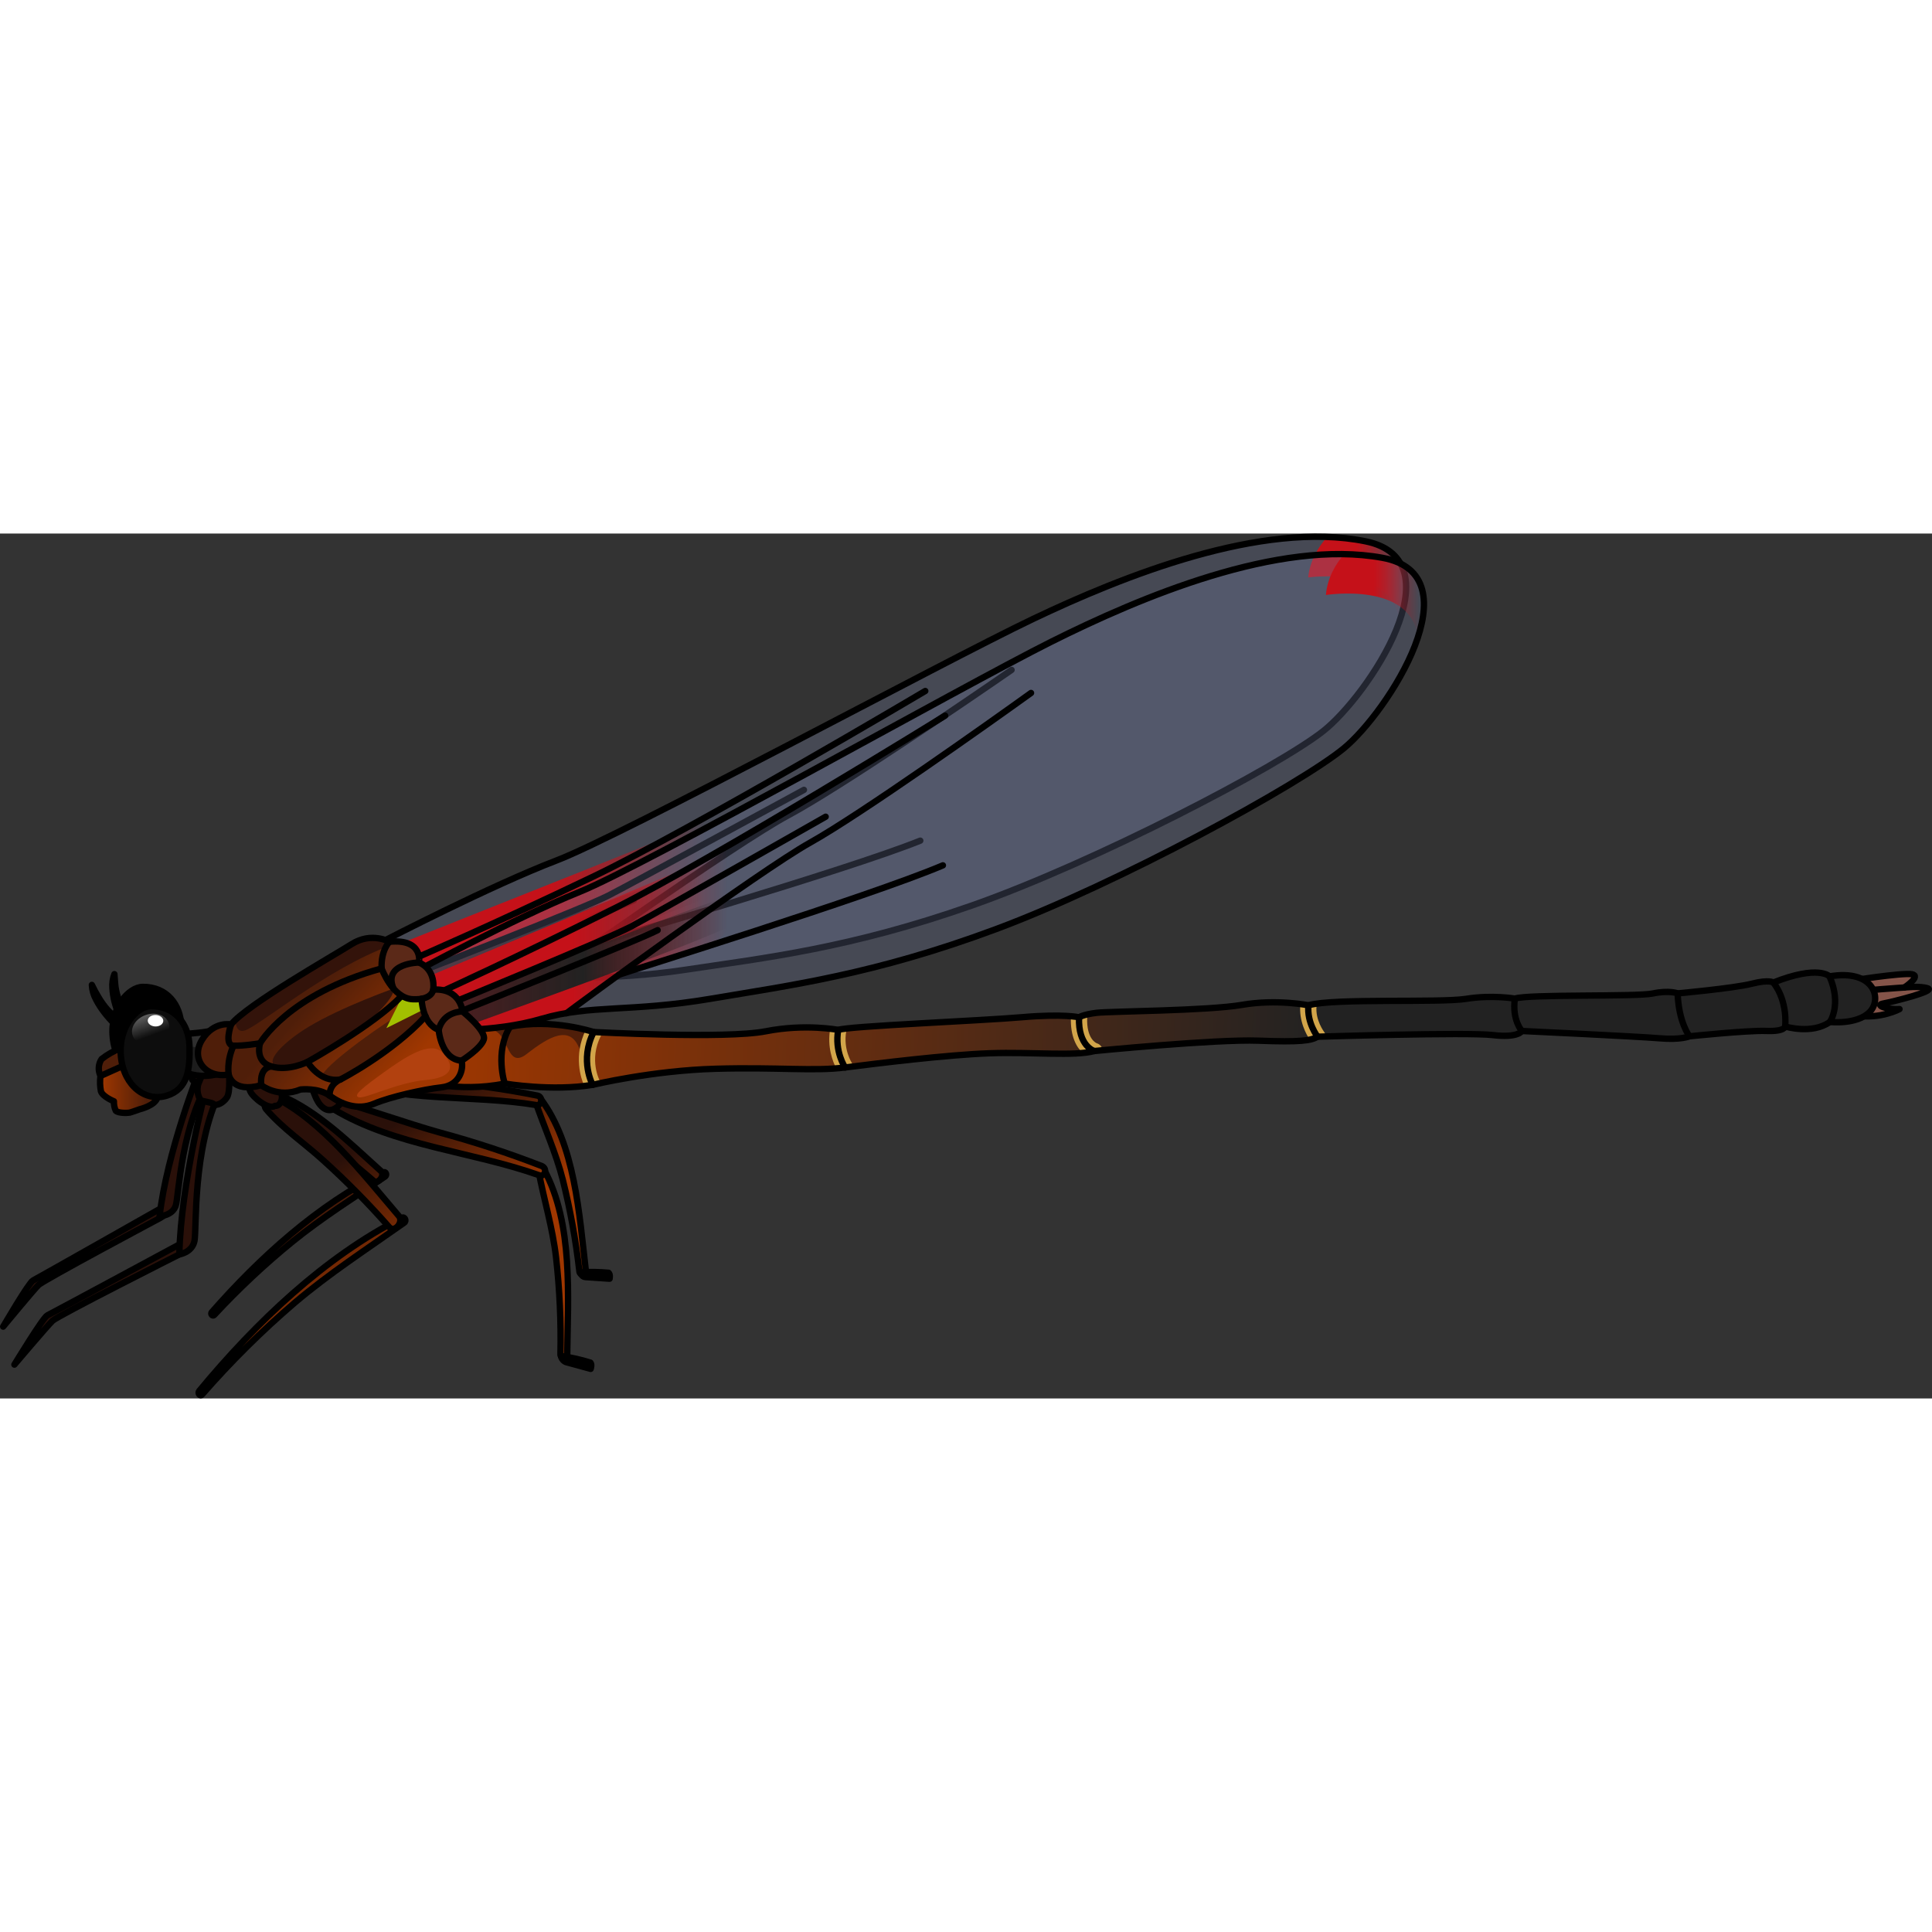 <?xml version="1.0" encoding="utf-8"?>
<!-- Created by: Science Figures, www.sciencefigures.org, Generator: Science Figures Editor -->
<!DOCTYPE svg PUBLIC "-//W3C//DTD SVG 1.1//EN" "http://www.w3.org/Graphics/SVG/1.1/DTD/svg11.dtd">
<svg version="1.1" id="Layer_1" xmlns="http://www.w3.org/2000/svg" xmlns:xlink="http://www.w3.org/1999/xlink" 
	 width="800px" height="800px" viewBox="0 0 303.935 136.065" enable-background="new 0 0 303.935 136.065"
	 xml:space="preserve">
<rect x="0" y="0" width="303.935" height="136.065" fill="#333333" stroke="none"/>
<g>
	<g>
		<g>
			<path opacity="0.3" fill="#717EA0" enable-background="new    " d="M60.618,63.971c0,0,16.699-8.635,26.951-12.549
				c10.253-3.914,60.686-31.181,74.863-37.947c14.178-6.767,36.083-15.56,52.369-12.257c14.69,2.962,0.444,24.248-6.623,29.848
				c-7.065,5.596-35.963,20.665-55.292,27.451c-19.33,6.779-32.4,8.2-45.034,10.104c-12.632,1.903-18.951,0.547-26.626,2.655
				c-7.675,2.112-16.52,1.47-17.625,1.393C61.619,70.746,60.618,63.971,60.618,63.971z"/>
			
				<linearGradient id="SVGID_1_" gradientUnits="userSpaceOnUse" x1="-4.261" y1="25.379" x2="47.888" y2="25.379" gradientTransform="matrix(1 0.018 -0.018 1 65.91 33.117)">
				<stop  offset="0" style="stop-color:#C51119"/>
				<stop  offset="0.484" style="stop-color:#C51119"/>
				<stop  offset="0.95" style="stop-color:#C51119;stop-opacity:0"/>
			</linearGradient>
			<path fill="url(#SVGID_1_)" d="M111.152,45.209c-3.096,1.36-34.63,13.912-50.099,20.062c0.341,2.133,1.134,6.028,2.545,7.398
				c0.56,0.039,3.103,0.222,6.47,0.12c17.071-1.836,15.696-2.919,21.539-6.757c2.995-1.967,8.54-3.431,15.491-5.501
				C114.05,58.459,115.271,43.399,111.152,45.209z"/>
			
				<linearGradient id="SVGID_2_" gradientUnits="userSpaceOnUse" x1="-1.07" y1="28.652" x2="47.63" y2="28.652" gradientTransform="matrix(1 0.018 -0.018 1 65.91 33.117)">
				<stop  offset="0" style="stop-color:#222222;stop-opacity:0.7"/>
				<stop  offset="0.484" style="stop-color:#222222"/>
				<stop  offset="0.95" style="stop-color:#222222;stop-opacity:0"/>
			</linearGradient>
			<path fill="url(#SVGID_2_)" d="M67.994,72.669c0,0,29.986-10.135,38.579-13.538c1.452-0.576,2.944-1.155,4.417-1.737
				c1.097-1.639,1.833-3.665,2.213-5.602c-17.305,5.515-49.04,17.892-49.04,17.892L67.994,72.669z"/>
			
				<linearGradient id="SVGID_3_" gradientUnits="userSpaceOnUse" x1="139.379" y1="-28.673" x2="154.803" y2="-28.673" gradientTransform="matrix(1 0.018 -0.018 1 65.91 33.117)">
				<stop  offset="0" style="stop-color:#C51119"/>
				<stop  offset="0.488" style="stop-color:#C51119"/>
				<stop  offset="0.95" style="stop-color:#C51119;stop-opacity:0"/>
			</linearGradient>
			<path fill="url(#SVGID_3_)" d="M214.8,1.218c-1.93-0.392-3.939-0.606-6.006-0.682c-1.346,1.499-2.707,3.637-2.996,6.371
				c0,0,13.477-1.915,14.345,6.933C222.203,7.949,221.639,2.598,214.8,1.218z"/>
			<path fill="none" stroke="#000000" stroke-linecap="round" stroke-linejoin="round" d="M65.713,66.642
				c0,0,11.686-5.048,27.415-12.583c15.732-7.533,52.431-29.287,52.431-29.287"/>
			<path fill="none" stroke="#000000" stroke-linecap="round" stroke-linejoin="round" d="M67.3,68.464
				c0,0,24.423-9.466,28.419-11.517c3.998-2.054,30.753-16.623,30.753-16.623"/>
			<path fill="none" stroke="#000000" stroke-linecap="round" stroke-linejoin="round" d="M69.267,69.583
				c0,0,26.545-10.03,30.451-11.903"/>
			<path fill="none" stroke="#000000" stroke-linecap="round" stroke-linejoin="round" d="M60.618,63.971
				c0,0,16.699-8.635,26.951-12.549c10.253-3.914,60.686-31.181,74.863-37.947c14.178-6.767,36.083-15.56,52.369-12.257
				c14.69,2.962,0.444,24.248-6.623,29.848c-7.065,5.596-35.963,20.665-55.292,27.451c-19.33,6.779-32.4,8.2-45.034,10.104
				c-12.632,1.903-18.951,0.547-26.626,2.655c-7.675,2.112-16.52,1.47-17.625,1.393C61.619,70.746,60.618,63.971,60.618,63.971z"/>
			<path fill="none" stroke="#000000" stroke-linecap="round" stroke-linejoin="round" d="M85.127,70.482
				c1-0.771,30.797-21.84,38.825-26.128c8.028-4.296,28.479-18.264,35.184-22.898"/>
			<path fill="none" stroke="#000000" stroke-linecap="round" stroke-linejoin="round" d="M93.471,64.587
				c1.095-0.423,39.546-11.54,51.301-16.273"/>
		</g>
	</g>
	<g>
		<g>
			<linearGradient id="SVGID_4_" gradientUnits="userSpaceOnUse" x1="54.79" y1="123.645" x2="40.05" y2="101.148">
				<stop  offset="0.004" style="stop-color:#A03700"/>
				<stop  offset="0.806" style="stop-color:#2A1009"/>
			</linearGradient>
			<path fill="url(#SVGID_4_)" stroke="#000000" stroke-linecap="round" stroke-linejoin="round" stroke-miterlimit="10" d="
				M60.266,100.524c-10.305,5.101-19.431,13.41-26.953,21.975c-0.238,0.273,0.133,0.708,0.391,0.43
				c3.839-4.139,7.966-8.003,12.346-11.565c4.636-3.759,9.645-6.889,14.563-10.237C60.923,100.866,60.666,100.27,60.266,100.524z"/>
			<linearGradient id="SVGID_5_" gradientUnits="userSpaceOnUse" x1="65.193" y1="116.832" x2="50.452" y2="94.334">
				<stop  offset="0.004" style="stop-color:#A03700"/>
				<stop  offset="0.806" style="stop-color:#2A1009"/>
			</linearGradient>
			<path fill="url(#SVGID_5_)" stroke="#000000" stroke-linecap="round" stroke-linejoin="round" stroke-miterlimit="10" d="
				M59.91,100.273c0.746,0.672-0.445,2.188-1.164,1.544c-2.926-2.557-6.008-4.93-9.229-7.1c-2.556-1.73-5.462-3.146-7.811-5.241
				c-0.659-0.576,0.246-1.843,0.969-1.611C49.172,89.979,54.806,95.694,59.91,100.273z"/>
			<linearGradient id="SVGID_6_" gradientUnits="userSpaceOnUse" x1="63.181" y1="118.154" x2="48.439" y2="95.653">
				<stop  offset="0.004" style="stop-color:#A03700"/>
				<stop  offset="0.806" style="stop-color:#2A1009"/>
			</linearGradient>
			<path fill="url(#SVGID_6_)" stroke="#000000" stroke-linecap="round" stroke-linejoin="round" stroke-miterlimit="10" d="
				M41.253,83.012c-1.247,0.74-2.306,2.594-1.529,3.969c0.411,0.706,2.571,2.029,3.361,1.367c0.228-0.006,0.44-0.119,0.572-0.307
				c0.273-0.338,0.367-0.786,0.256-1.205c0.178-0.438,0.258-0.911,0.23-1.383C44.166,83.988,42.945,82.005,41.253,83.012z"/>
		</g>
		<g>
			<linearGradient id="SVGID_7_" gradientUnits="userSpaceOnUse" x1="50.637" y1="126.366" x2="35.9" y2="103.873">
				<stop  offset="0.004" style="stop-color:#A03700"/>
				<stop  offset="0.806" style="stop-color:#2A1009"/>
			</linearGradient>
			<path fill="url(#SVGID_7_)" stroke="#000000" stroke-linecap="round" stroke-linejoin="round" stroke-miterlimit="10" d="
				M63.206,107.646c-12.125,6.133-22.964,16.484-31.868,27.238c-0.29,0.35,0.145,0.922,0.446,0.573
				c4.535-5.194,9.403-10.021,14.573-14.447c5.477-4.646,11.397-8.472,17.212-12.582C64.003,108.175,63.702,107.396,63.206,107.646z
				"/>
			<linearGradient id="SVGID_8_" gradientUnits="userSpaceOnUse" x1="64.368" y1="117.37" x2="49.628" y2="94.874">
				<stop  offset="0.004" style="stop-color:#A03700"/>
				<stop  offset="0.806" style="stop-color:#2A1009"/>
			</linearGradient>
			<path fill="url(#SVGID_8_)" stroke="#000000" stroke-linecap="round" stroke-linejoin="round" stroke-miterlimit="10" d="
				M62.747,107.363c0.809,0.941-0.693,2.697-1.513,1.759c-3.288-3.739-6.778-7.272-10.445-10.576
				c-2.948-2.672-6.255-4.895-8.909-7.964c-0.737-0.86,0.434-2.31,1.266-1.925C50.756,92.487,56.995,100.636,62.747,107.363z"/>
			<linearGradient id="SVGID_9_" gradientUnits="userSpaceOnUse" x1="62.976" y1="118.284" x2="48.236" y2="95.787">
				<stop  offset="0.004" style="stop-color:#A03700"/>
				<stop  offset="0.806" style="stop-color:#2A1009"/>
			</linearGradient>
			<path fill="url(#SVGID_9_)" stroke="#000000" stroke-linecap="round" stroke-linejoin="round" stroke-miterlimit="10" d="
				M41.474,82.956c-1.53,0.729-2.944,2.884-2.115,4.77c0.401,0.971,2.908,3.007,3.892,2.308c0.277,0.027,0.541-0.082,0.717-0.295
				c0.319-0.39,0.45-0.921,0.356-1.451c0.252-0.527,0.397-1.112,0.422-1.719C44.865,84.698,43.549,81.973,41.474,82.956z"/>
		</g>
		<g>
			<linearGradient id="SVGID_10_" gradientUnits="userSpaceOnUse" x1="87.781" y1="102.028" x2="73.04" y2="79.53">
				<stop  offset="0.004" style="stop-color:#A03700"/>
				<stop  offset="0.806" style="stop-color:#2A1009"/>
			</linearGradient>
			<path fill="url(#SVGID_10_)" stroke="#000000" stroke-linecap="round" stroke-linejoin="round" stroke-miterlimit="10" d="
				M92.168,116.008c0.085,0.699-0.976,0.765-1.026,0.02c-0.557-4.842-1.427-9.643-2.607-14.37
				c-1.103-4.329-2.941-8.284-4.368-12.481c-0.072-0.234,0.056-0.485,0.29-0.557c0.191-0.061,0.402,0.014,0.508,0.183
				C90.489,96.056,91.123,107.138,92.168,116.008z"/>
			<linearGradient id="SVGID_11_" gradientUnits="userSpaceOnUse" x1="85.253" y1="103.691" x2="70.518" y2="81.201">
				<stop  offset="0.004" style="stop-color:#A03700"/>
				<stop  offset="0.806" style="stop-color:#2A1009"/>
			</linearGradient>
			<path fill="url(#SVGID_11_)" stroke="#000000" stroke-linecap="round" stroke-linejoin="round" stroke-miterlimit="10" d="
				M91.254,116.232c0,0,0.267,0.701,0.811,0.74l3.835,0.255c0,0,0.14-0.677-0.16-0.937C94.249,116.153,92.75,116.131,91.254,116.232
				z"/>
			<linearGradient id="SVGID_12_" gradientUnits="userSpaceOnUse" x1="81.403" y1="106.212" x2="66.662" y2="83.714">
				<stop  offset="0.004" style="stop-color:#A03700"/>
				<stop  offset="0.806" style="stop-color:#2A1009"/>
			</linearGradient>
			<path fill="url(#SVGID_12_)" stroke="#000000" stroke-linecap="round" stroke-linejoin="round" stroke-miterlimit="10" d="
				M53.016,85.676c9.745,3.932,21.156,2.521,31.358,4.236c0.915,0.124,1.037-1.311,0.2-1.484
				c-5.155-1.035-10.364-1.775-15.604-2.218c-5.221-0.513-10.389-1.404-15.596-1.925c-0.404-0.025-0.751,0.28-0.776,0.683
				C52.579,85.269,52.744,85.55,53.016,85.676z"/>
			<linearGradient id="SVGID_13_" gradientUnits="userSpaceOnUse" x1="74.248" y1="110.891" x2="59.511" y2="88.397">
				<stop  offset="0.004" style="stop-color:#A03700"/>
				<stop  offset="0.806" style="stop-color:#2A1009"/>
			</linearGradient>
			<path fill="url(#SVGID_13_)" stroke="#000000" stroke-linecap="round" stroke-linejoin="round" stroke-miterlimit="10" d="
				M51.482,78.721c-0.477-0.122-0.934,3.639-0.422,5.12c0.511,1.48,1.526,1.631,2.794,0.89c1.267-0.741,5.2-5.552,5.2-5.552
				L51.482,78.721z"/>
		</g>
		<g>
			<linearGradient id="SVGID_14_" gradientUnits="userSpaceOnUse" x1="29.83" y1="139.989" x2="15.094" y2="117.499">
				<stop  offset="0.004" style="stop-color:#A03700"/>
				<stop  offset="0.806" style="stop-color:#2A1009"/>
			</linearGradient>
			<path fill="url(#SVGID_14_)" stroke="#000000" stroke-linecap="round" stroke-linejoin="round" stroke-miterlimit="10" d="
				M26.554,105.453c0,0-20.712,11.727-21.366,12.057c-0.655,0.329-4.688,7.251-4.688,7.251s4.756-5.758,5.556-6.541
				c0.801-0.787,19.258-10.612,19.258-10.612S26.783,106.791,26.554,105.453z"/>
			<linearGradient id="SVGID_15_" gradientUnits="userSpaceOnUse" x1="49.497" y1="127.116" x2="34.756" y2="104.618">
				<stop  offset="0.004" style="stop-color:#A03700"/>
				<stop  offset="0.806" style="stop-color:#2A1009"/>
			</linearGradient>
			<path fill="url(#SVGID_15_)" stroke="#000000" stroke-linecap="round" stroke-linejoin="round" stroke-miterlimit="10" d="
				M31.363,84.463c0,0-5.146,12.976-6.256,22.938c0,0,2.026-0.075,2.541-1.676c0.514-1.597,0.761-12.859,5.824-20.576L31.363,84.463
				z"/>
			<g>
				<linearGradient id="SVGID_16_" gradientUnits="userSpaceOnUse" x1="57.454" y1="121.891" x2="42.716" y2="99.397">
					<stop  offset="0.004" style="stop-color:#A03700"/>
					<stop  offset="0.806" style="stop-color:#2A1009"/>
				</linearGradient>
				<path fill="url(#SVGID_16_)" stroke="#000000" stroke-linecap="round" stroke-linejoin="round" stroke-miterlimit="10" d="
					M31.863,81.134c-0.639,0.85-1.208,1.74-1.706,2.665c-0.283,0.709-0.237,1.495,0.128,2.186c0.256,0.325,1.718,0.479,2.052,0.822
					c0.334,0.344,1.529,0,2.179-0.773c0.65-0.775,0.604-3.79,0.604-3.79L31.863,81.134z"/>
			</g>
		</g>
		<g>
			<linearGradient id="SVGID_17_" gradientUnits="userSpaceOnUse" x1="28.853" y1="140.639" x2="14.113" y2="118.142">
				<stop  offset="0.004" style="stop-color:#A03700"/>
				<stop  offset="0.806" style="stop-color:#2A1009"/>
			</linearGradient>
			<path fill="url(#SVGID_17_)" stroke="#000000" stroke-linecap="round" stroke-linejoin="round" stroke-miterlimit="10" d="
				M29.596,111.096c0,0-21.475,11.58-22.15,11.899c-0.675,0.32-5.179,7.745-5.179,7.745s5.143-6.075,5.996-6.893
				s19.946-10.441,19.946-10.441S29.73,112.603,29.596,111.096z"/>
			<linearGradient id="SVGID_18_" gradientUnits="userSpaceOnUse" x1="48.992" y1="127.443" x2="34.253" y2="104.947">
				<stop  offset="0.004" style="stop-color:#A03700"/>
				<stop  offset="0.806" style="stop-color:#2A1009"/>
			</linearGradient>
			<path fill="url(#SVGID_18_)" stroke="#000000" stroke-linecap="round" stroke-linejoin="round" stroke-miterlimit="10" d="
				M32.442,87.253c0,0-3.995,14.96-4.232,26.153c0,0,2.012-0.293,2.385-2.122c0.373-1.831-0.363-14.383,4.009-23.483L32.442,87.253z
				"/>
			<g>
				<linearGradient id="SVGID_19_" gradientUnits="userSpaceOnUse" x1="56.987" y1="122.198" x2="42.249" y2="99.705">
					<stop  offset="0.004" style="stop-color:#A03700"/>
					<stop  offset="0.806" style="stop-color:#2A1009"/>
				</linearGradient>
				<path fill="url(#SVGID_19_)" stroke="#000000" stroke-linecap="round" stroke-linejoin="round" stroke-miterlimit="10" d="
					M32.65,83.499c-0.562,1.012-1.052,2.061-1.467,3.139c-0.22,0.817-0.106,1.688,0.319,2.418c0.283,0.337,1.752,0.357,2.115,0.705
					c0.363,0.349,1.524-0.156,2.104-1.085c0.58-0.929,0.271-4.275,0.271-4.275L32.65,83.499z"/>
			</g>
		</g>
		<g>
			<linearGradient id="SVGID_20_" gradientUnits="userSpaceOnUse" x1="81.358" y1="106.239" x2="66.618" y2="83.742">
				<stop  offset="0.004" style="stop-color:#A03700"/>
				<stop  offset="0.806" style="stop-color:#2A1009"/>
			</linearGradient>
			<path fill="url(#SVGID_20_)" stroke="#000000" stroke-linecap="round" stroke-linejoin="round" stroke-miterlimit="10" d="
				M89.234,129.276c-0.01,0.738-1.071,0.534-1.066-0.195c0.106-5.071-0.125-10.145-0.689-15.186
				c-0.539-4.655-1.896-9.065-2.768-13.651c-0.104-0.586,0.619-0.678,0.869-0.208C90.233,108.648,89.331,120.12,89.234,129.276z"/>
			<linearGradient id="SVGID_21_" gradientUnits="userSpaceOnUse" x1="76.912" y1="109.151" x2="62.172" y2="86.654">
				<stop  offset="0.004" style="stop-color:#A03700"/>
				<stop  offset="0.806" style="stop-color:#2A1009"/>
			</linearGradient>
			<path fill="url(#SVGID_21_)" stroke="#000000" stroke-linecap="round" stroke-linejoin="round" stroke-miterlimit="10" d="
				M88.247,129.379c0.081,0.432,0.372,0.794,0.778,0.964l3.897,1.068c0,0,0.235-0.66-0.034-0.982
				C91.372,129.955,89.819,129.605,88.247,129.379z"/>
			<linearGradient id="SVGID_22_" gradientUnits="userSpaceOnUse" x1="77.78" y1="108.584" x2="63.04" y2="86.087">
				<stop  offset="0.004" style="stop-color:#A03700"/>
				<stop  offset="0.806" style="stop-color:#2A1009"/>
			</linearGradient>
			<path fill="url(#SVGID_22_)" stroke="#000000" stroke-linecap="round" stroke-linejoin="round" stroke-miterlimit="10" d="
				M52.432,90.533c9.619,5.822,21.904,6.681,32.383,10.414c0.925,0.337,1.342-1.037,0.427-1.443
				c-5.269-2.047-10.641-3.812-16.097-5.287c-5.417-1.527-10.718-3.476-16.134-5.002c-0.393-0.093-0.787,0.152-0.878,0.547
				C52.064,90.055,52.183,90.36,52.432,90.533z"/>
			<linearGradient id="SVGID_23_" gradientUnits="userSpaceOnUse" x1="71.045" y1="113.001" x2="56.303" y2="90.501">
				<stop  offset="0.004" style="stop-color:#A03700"/>
				<stop  offset="0.806" style="stop-color:#2A1009"/>
			</linearGradient>
			<path fill="url(#SVGID_23_)" stroke="#000000" stroke-linecap="round" stroke-linejoin="round" stroke-miterlimit="10" d="
				M48.897,84.979c-0.518,0.071,0.434,3.729,1.502,4.934c1.071,1.205,2.143,0.941,3.153-0.193c1.007-1.137,3.162-7.071,3.162-7.071
				L48.897,84.979z"/>
		</g>
	</g>
	<g>
		<path stroke="#000000" stroke-linecap="round" stroke-linejoin="round" d="M22.456,71.319c-2.231,0.023-5.212,3.341-4.711,8.013
			c0.501,4.672,3.971,7.085,7.233,6.065c3.262-1.021,3.647-4.094,3.547-7.838C28.429,74.067,26.218,71.28,22.456,71.319z"/>
		
			<linearGradient id="SVGID_24_" gradientUnits="userSpaceOnUse" x1="9.859" y1="19.836" x2="-37.466" y2="41.665" gradientTransform="matrix(1 0.021 -0.021 1 54.13 43.778)">
			<stop  offset="0.004" style="stop-color:#A03700"/>
			<stop  offset="0.806" style="stop-color:#4F1E09"/>
		</linearGradient>
		<path fill="url(#SVGID_24_)" stroke="#000000" stroke-linecap="round" stroke-linejoin="round" stroke-miterlimit="10" d="
			M18.93,80.987c-1.059,0.417-2.052,0.984-2.947,1.688c-0.524,0.781-0.591,1.783-0.176,2.627c0.486,0.66,3.146,0.237,3.549,0.076
			c0.42-0.249,0.818-0.536,1.188-0.855l-1.313-3.628"/>
		
			<linearGradient id="SVGID_25_" gradientUnits="userSpaceOnUse" x1="-26.783" y1="38.461" x2="-15.966" y2="38.461" gradientTransform="matrix(1 0.021 -0.021 1 54.13 43.778)">
			<stop  offset="0" style="stop-color:#222222"/>
			<stop  offset="1" style="stop-color:#444444"/>
		</linearGradient>
		<path fill="url(#SVGID_25_)" d="M33.1,78.264c-1.855,0.324-2.121,0.273-3.208,0.398c-2.327,0.271-3.43,1.75-3.347,3.038
			c0.014,1.111,0.882,2.183,2.396,2.958c1.56,0.762,3.838,0.88,5.569,0.289c0,0,2.992-0.927,2.825-2.699
			C37.167,80.477,35.736,78.24,33.1,78.264z"/>
		
			<linearGradient id="SVGID_26_" gradientUnits="userSpaceOnUse" x1="11.668" y1="23.732" x2="-35.667" y2="45.566" gradientTransform="matrix(1 0.021 -0.021 1 54.13 43.778)">
			<stop  offset="0" style="stop-color:#222222"/>
			<stop  offset="1" style="stop-color:#444444"/>
		</linearGradient>
		<path fill="url(#SVGID_26_)" d="M15.807,85.332c-0.109,0.798-0.086,1.61,0.069,2.402c0.282,0.866,2.047,1.584,2.047,1.584
			c-0.024,0.508,0.075,1.014,0.289,1.476c0.312,0.396,1.843,0.379,2.174,0.307c0.332-0.073,1.602-0.537,1.602-0.537
			s2.523-0.575,2.802-1.94c0.279-1.363-1.111-4.214-1.111-4.214l-2.913-1.303L15.807,85.332z"/>
		<linearGradient id="SVGID_27_" gradientUnits="userSpaceOnUse" x1="15.739" y1="87.124" x2="24.827" y2="87.124">
			<stop  offset="0.004" style="stop-color:#A03700"/>
			<stop  offset="0.806" style="stop-color:#4F1E09"/>
		</linearGradient>
		<path fill="url(#SVGID_27_)" stroke="#000000" stroke-linecap="round" stroke-linejoin="round" stroke-miterlimit="10" d="
			M15.807,85.332c-0.109,0.798-0.086,1.61,0.069,2.402c0.282,0.866,2.047,1.584,2.047,1.584c-0.024,0.508,0.075,1.014,0.289,1.476
			c0.312,0.396,1.843,0.379,2.174,0.307c0.332-0.073,1.602-0.537,1.602-0.537s2.523-0.575,2.802-1.94
			c0.279-1.363-1.111-4.214-1.111-4.214l-2.913-1.303L15.807,85.332z"/>
		<path opacity="0.4" enable-background="new    " d="M37.298,82.559c-1.376-0.502-2.586-1.138-3.549-1.888
			c-2.55,0.302-5.104,0.114-6.516-0.769c-0.492,0.546-0.727,1.191-0.688,1.798c0.014,1.111,0.882,2.183,2.396,2.958
			c1.56,0.762,3.838,0.88,5.569,0.289C34.51,84.947,37.108,84.122,37.298,82.559z"/>
		<path fill="none" stroke="#000000" stroke-linecap="round" stroke-linejoin="round" d="M33.1,78.264
			c-1.855,0.324-2.121,0.273-3.208,0.398c-2.327,0.271-3.43,1.75-3.347,3.038c0.014,1.111,0.882,2.183,2.396,2.958
			c1.56,0.762,3.838,0.88,5.569,0.289c0,0,2.992-0.927,2.825-2.699C37.167,80.477,35.736,78.24,33.1,78.264z"/>
		<path fill="none" stroke="#000000" stroke-linecap="round" stroke-linejoin="round" d="M19.671,77.632
			c-0.367-0.621-0.688-1.271-0.959-1.94c-0.291-0.671-0.526-1.366-0.706-2.075c-0.173-0.707-0.281-1.43-0.325-2.157
			c-0.053-0.729,0.055-1.462,0.316-2.144c0.064,0.73,0.09,1.411,0.186,2.095c0.11,0.685,0.284,1.357,0.518,2.011
			c0.453,1.272,1.065,2.482,1.824,3.6L19.671,77.632z"/>
		<path fill="none" stroke="#000000" stroke-linecap="round" stroke-linejoin="round" d="M19.649,78.662L19.649,78.662l-0.088-0.092
			l-0.216-0.195l-0.441-0.39c-0.295-0.275-0.599-0.542-0.873-0.827c-0.579-0.563-1.118-1.167-1.612-1.806
			c-0.496-0.636-0.934-1.314-1.307-2.028c-0.393-0.711-0.619-1.502-0.661-2.314c0.329,0.695,0.695,1.37,1.097,2.023
			c0.402,0.68,0.867,1.319,1.39,1.91c0.525,0.569,1.082,1.108,1.666,1.616l0.884,0.76l0.461,0.379l0.236,0.194l0.118,0.104
			c0.075,0.064,0.141,0.141,0.195,0.224L19.649,78.662z"/>
		<path fill="#0D0D0D" stroke="#000000" stroke-linecap="round" stroke-linejoin="round" d="M23.742,74.348
			c-2.231,0.032-5.212,3.34-4.711,8.012c0.5,4.672,3.97,7.087,7.232,6.065c3.263-1.021,3.648-4.094,3.548-7.836
			C29.685,77.095,27.454,74.307,23.742,74.348z"/>
		
			<linearGradient id="SVGID_28_" gradientUnits="userSpaceOnUse" x1="74.631" y1="-361.077" x2="74.631" y2="-370.939" gradientTransform="matrix(0.94 -0.341 -0.341 -0.94 -172.652 -244.34)">
			<stop  offset="0" style="stop-color:#FFFFFF"/>
			<stop  offset="1" style="stop-color:#FFFFFF;stop-opacity:0"/>
		</linearGradient>
		<path fill="url(#SVGID_28_)" d="M22.892,75.756c1.557-0.564,3.18-0.029,3.625,1.195c0.445,1.226-0.458,2.677-2.015,3.242
			c-1.557,0.564-3.18,0.03-3.625-1.195C20.432,77.771,21.334,76.321,22.892,75.756z"/>
		
			<ellipse transform="matrix(0.021 -1 1 0.021 -52.711 99.487)" fill="#FFFFFF" cx="24.453" cy="76.663" rx="0.9" ry="1.221"/>
	</g>
	<g>
		<g>
			<g>
				<path fill="#845449" stroke="#000000" stroke-linecap="round" stroke-linejoin="round" stroke-miterlimit="10" d="
					M290.64,70.412c0,0,8.559-1.356,10.123-1.087c1.565,0.271-1.182,2.09-1.182,2.09s2.585-0.288,3.724,0.142
					s-5.542,2.105-7.022,2.372c-1.479,0.267,0.646,1.009,2.541,0.88c0,0-2.95,1.631-6.918,1.007
					C287.939,75.192,290.64,70.412,290.64,70.412z"/>
				<path fill="none" stroke="#000000" stroke-linecap="round" stroke-linejoin="round" stroke-miterlimit="10" d="M299.582,71.415
					c0,0-6.625,0.407-9.694,0.941"/>
			</g>
			<g>
				
					<linearGradient id="SVGID_29_" gradientUnits="userSpaceOnUse" x1="-73.43" y1="-0.781" x2="155.351" y2="-0.781" gradientTransform="matrix(0.999 0.038 -0.038 0.999 139.375 77.339)">
					<stop  offset="0.004" style="stop-color:#A03700"/>
					<stop  offset="0.619" style="stop-color:#222222"/>
				</linearGradient>
				<path fill="url(#SVGID_29_)" d="M65.569,86.002c0,0,6.441,2.036,13.832,0.524c0,0,7.448,1.261,13.844,0.199
					c0,0,9.375-2.252,19.326-2.525c9.951-0.274,15.465,0.423,20.378-0.204c4.913-0.629,16.046-2,22.737-2.234
					c6.689-0.234,13.343,0.507,16.472-0.353c0,0,19.138-1.881,25.81-1.628c6.672,0.254,8.311-0.01,9.312-0.625
					c0,0,23.494-0.737,27.551-0.258c4.056,0.48,4.587-0.641,4.587-0.641s18.219,0.855,21.63,1.147
					c3.412,0.292,4.738-0.31,4.738-0.31s9.162-0.956,12.092-0.845c2.928,0.111,2.959-0.702,2.959-0.702s4.188,1.299,7.035-0.712
					c0,0,4.218,0.485,6.251-1.555c2.032-2.042,0.747-6.815-6.306-5.618c0,0-1.723-1.856-8.836,0.969c0,0-0.633-0.512-3.43,0.197
					c-2.797,0.708-11.628,1.514-11.628,1.514s-1.284-0.538-3.912,0.014c-2.628,0.553-19.558,0.072-21.704,0.807
					c0,0-3.562-0.625-7.66,0.035c-4.1,0.66-20.854-0.14-24.809,1.014c0,0-5.014-1.005-10.427-0.069s-20.735,1.006-22.862,1.252
					c-2.128,0.245-2.797,0.708-2.797,0.708s-2.423-0.582-8.963-0.015s-27.431,1.405-28.92,1.999c0,0-5.177-1.012-11.416,0.218
					c-6.24,1.231-27.056,0.115-27.056,0.115s-6.598-2.206-13.168-0.825c0,0-6.297-1.543-11.216-0.752
					C69.012,76.844,65.733,77.371,65.569,86.002z"/>
				<path fill="#4F1E09" d="M91.121,80.994c0.953,2.48,0.224-0.125,1.743-2.734c-1.679-0.477-7.159-1.814-12.635-0.664
					c0,0-6.297-1.543-11.216-0.752c0,0-2.411,0.404-3.199,5.975c0.527,0.402,1.156,0.533,1.906,0.249
					c4.366-1.657,5.577-4.444,9.043-4.958c3.466-0.514,2.599,6.502,6.117,3.75C86.398,79.108,89.689,77.266,91.121,80.994z"/>
				<path fill="#D2A54A" d="M172.552,80.193c-0.066-0.025-1.651-0.647-1.522-4.042c0.007-0.169-0.021-0.329-0.075-0.479
					c-0.877,0.216-1.203,0.432-1.203,0.432s-0.391-0.092-1.263-0.167c-0.005,0.039-0.015,0.077-0.016,0.118
					c-0.117,3.086,0.902,4.769,1.843,5.66c0.698-0.068,1.321-0.163,1.841-0.306c0,0,0.472-0.046,1.294-0.124
					C173.404,80.785,173.068,80.342,172.552,80.193z M208.287,78.368c-0.014-0.019-1.389-1.842-1.176-4.031
					c0.012-0.129-0.001-0.252-0.025-0.372c-0.492,0.07-0.918,0.152-1.248,0.248c0,0-0.467-0.092-1.26-0.194
					c-0.004,0.024-0.012,0.046-0.014,0.071c-0.252,2.602,0.954,4.74,1.477,5.53c0.56-0.119,0.93-0.274,1.238-0.464
					c0,0,0.473-0.014,1.275-0.037C208.546,78.855,208.461,78.592,208.287,78.368z M94.536,79.004
					c0.086-0.168,0.128-0.344,0.137-0.521c-0.806-0.038-1.275-0.062-1.275-0.062s-0.46-0.151-1.245-0.351
					c-1.972,4.079-0.769,7.634-0.236,8.84c0.446-0.053,0.89-0.111,1.329-0.185c0,0,0.445-0.107,1.243-0.277
					c-0.026-0.116-0.063-0.234-0.125-0.346C94.344,86.07,92.582,82.826,94.536,79.004z M133.127,78.317
					c0.028-0.151,0.022-0.301-0.002-0.444c-0.641,0.074-1.084,0.146-1.257,0.215c0,0-0.463-0.089-1.266-0.182
					c-0.508,2.879,0.419,5.197,0.952,6.229c0.471-0.037,0.936-0.08,1.393-0.139c0.38-0.049,0.81-0.104,1.26-0.16
					c-0.022-0.191-0.084-0.381-0.197-0.552C133.998,83.263,132.617,81.128,133.127,78.317z"/>
				<path fill="none" stroke="#000000" stroke-linecap="round" stroke-linejoin="round" stroke-miterlimit="10" d="M65.569,86.002
					c0,0,6.441,2.036,13.832,0.524c0,0,7.448,1.261,13.844,0.199c0,0,9.375-2.252,19.326-2.525
					c9.951-0.274,15.465,0.423,20.378-0.204c4.913-0.629,16.046-2,22.737-2.234c6.689-0.234,13.343,0.507,16.472-0.353
					c0,0,19.138-1.881,25.81-1.628c6.672,0.254,8.311-0.01,9.312-0.625c0,0,23.494-0.737,27.551-0.258
					c4.056,0.48,4.587-0.641,4.587-0.641s18.219,0.855,21.63,1.147c3.412,0.292,4.738-0.31,4.738-0.31s9.162-0.956,12.092-0.845
					c2.928,0.111,2.959-0.702,2.959-0.702s4.188,1.299,7.035-0.712c0,0,4.218,0.485,6.251-1.555
					c2.032-2.042,0.747-6.815-6.306-5.618c0,0-1.723-1.856-8.836,0.969c0,0-0.633-0.512-3.43,0.197
					c-2.797,0.708-11.628,1.514-11.628,1.514s-1.284-0.538-3.912,0.014c-2.628,0.553-19.558,0.072-21.704,0.807
					c0,0-3.562-0.625-7.66,0.035c-4.1,0.66-20.854-0.14-24.809,1.014c0,0-5.014-1.005-10.427-0.069s-20.735,1.006-22.862,1.252
					c-2.128,0.245-2.797,0.708-2.797,0.708s-2.423-0.582-8.963-0.015s-27.431,1.405-28.92,1.999c0,0-5.177-1.012-11.416,0.218
					c-6.24,1.231-27.056,0.115-27.056,0.115s-6.598-2.206-13.168-0.825c0,0-6.297-1.543-11.216-0.752
					C69.012,76.844,65.733,77.371,65.569,86.002z"/>
				<path fill="none" stroke="#000000" stroke-linecap="round" stroke-linejoin="round" stroke-miterlimit="10" d="M79.401,86.526
					c0,0-1.605-4.949,0.828-8.931"/>
				<path fill="none" stroke="#000000" stroke-linecap="round" stroke-linejoin="round" stroke-miterlimit="10" d="M93.245,86.726
					c0,0-2.136-3.828,0.152-8.305"/>
				<path fill="none" stroke="#000000" stroke-linecap="round" stroke-linejoin="round" stroke-miterlimit="10" d="M132.948,83.996
					c0,0-1.697-2.508-1.08-5.908"/>
				<path fill="none" stroke="#000000" stroke-linecap="round" stroke-linejoin="round" stroke-miterlimit="10" d="M172.157,81.409
					c0,0-2.578-0.749-2.405-5.306"/>
				<path fill="none" stroke="#000000" stroke-linecap="round" stroke-linejoin="round" stroke-miterlimit="10" d="M207.279,79.156
					c0,0-1.709-2.184-1.441-4.943"/>
				<path fill="none" stroke="#000000" stroke-linecap="round" stroke-linejoin="round" stroke-miterlimit="10" d="M239.417,78.258
					c0,0-1.565-1.689-1.11-5.094"/>
				<path fill="none" stroke="#000000" stroke-linecap="round" stroke-linejoin="round" stroke-miterlimit="10" d="M265.785,79.096
					c0,0-1.709-2.184-1.862-6.752"/>
				<path fill="none" stroke="#000000" stroke-linecap="round" stroke-linejoin="round" stroke-miterlimit="10" d="M280.835,77.549
					c0,0,0.474-3.894-1.855-6.916"/>
				<path fill="none" stroke="#000000" stroke-linecap="round" stroke-linejoin="round" stroke-miterlimit="10" d="M287.871,76.837
					c0,0,1.895-2.698-0.055-7.173"/>
			</g>
		</g>
	</g>
	<g>
		<g>
			<path opacity="0.3" fill="#717EA0" enable-background="new    " d="M64.712,69.263c0,0,16.307-8.794,26.485-12.898
				c10.179-4.103,60.098-32.297,74.148-39.326c14.049-7.027,35.788-16.224,52.133-13.223c14.742,2.689,0.893,24.236-6.068,29.965
				c-6.962,5.725-35.576,21.327-54.776,28.469c-19.201,7.137-32.242,8.799-44.839,10.936c-12.595,2.138-18.938,0.897-26.573,3.148
				c-7.636,2.253-16.49,1.774-17.598,1.718C65.609,76.165,64.712,69.263,64.712,69.263z"/>
			<linearGradient id="SVGID_30_" gradientUnits="userSpaceOnUse" x1="64.943" y1="63.842" x2="117.091" y2="63.842">
				<stop  offset="0" style="stop-color:#C51119"/>
				<stop  offset="0.484" style="stop-color:#C51119"/>
				<stop  offset="0.95" style="stop-color:#C51119;stop-opacity:0"/>
			</linearGradient>
			<path fill="url(#SVGID_30_)" d="M114.662,49.716c-3.07,1.417-34.367,14.551-49.719,20.985c0.38,2.126,1.246,6.006,2.681,7.35
				c0.561,0.028,3.106,0.164,6.471,0.001c17.034-2.152,15.639-3.21,21.41-7.154c2.958-2.021,8.475-3.588,15.387-5.787
				S118.747,47.831,114.662,49.716z"/>
			<linearGradient id="SVGID_31_" gradientUnits="userSpaceOnUse" x1="68.133" y1="67.115" x2="116.834" y2="67.115">
				<stop  offset="0" style="stop-color:#222222;stop-opacity:0.7"/>
				<stop  offset="0.484" style="stop-color:#222222"/>
				<stop  offset="0.95" style="stop-color:#222222;stop-opacity:0"/>
			</linearGradient>
			<path fill="url(#SVGID_31_)" d="M72.02,77.97c0,0,29.793-10.688,38.321-14.249c1.441-0.603,2.923-1.21,4.384-1.818
				c1.067-1.659,1.765-3.698,2.109-5.643c-17.2,5.835-48.701,18.796-48.701,18.796L72.02,77.97z"/>
			<linearGradient id="SVGID_32_" gradientUnits="userSpaceOnUse" x1="208.583" y1="9.79" x2="224.007" y2="9.79">
				<stop  offset="0" style="stop-color:#C51119"/>
				<stop  offset="0.488" style="stop-color:#C51119"/>
				<stop  offset="0.95" style="stop-color:#C51119;stop-opacity:0"/>
			</linearGradient>
			<path fill="url(#SVGID_32_)" d="M217.478,3.815c-1.938-0.355-3.951-0.534-6.017-0.571c-1.318,1.523-2.64,3.687-2.878,6.426
				c0,0,13.438-2.164,14.471,6.666C225.004,10.408,224.341,5.067,217.478,3.815z"/>
			<path fill="none" stroke="#000000" stroke-linecap="round" stroke-linejoin="round" d="M69.628,71.986
				c0,0,11.59-5.264,27.178-13.088c15.589-7.824,51.879-30.252,51.879-30.252"/>
			<path fill="none" stroke="#000000" stroke-linecap="round" stroke-linejoin="round" d="M71.248,73.778
				c0,0,24.243-9.915,28.202-12.04c3.958-2.127,30.44-17.189,30.44-17.189"/>
			<path fill="none" stroke="#000000" stroke-linecap="round" stroke-linejoin="round" d="M73.235,74.86
				c0,0,26.355-10.519,30.225-12.464"/>
			<path fill="none" stroke="#000000" stroke-linecap="round" stroke-linejoin="round" d="M64.712,69.263
				c0,0,16.307-8.794,26.485-12.898c10.179-4.103,60.098-32.297,74.148-39.326c14.049-7.027,35.788-16.224,52.133-13.223
				c14.742,2.689,0.893,24.236-6.068,29.965c-6.962,5.725-35.576,21.327-54.776,28.469c-19.201,7.137-32.242,8.799-44.839,10.936
				c-12.595,2.138-18.938,0.897-26.573,3.148c-7.636,2.253-16.49,1.774-17.598,1.718C65.609,76.165,64.712,69.263,64.712,69.263z"/>
			<path fill="none" stroke="#000000" stroke-linecap="round" stroke-linejoin="round" d="M89.109,75.467
				c0.986-0.789,30.388-22.405,38.335-26.843c7.947-4.442,28.135-18.787,34.754-23.544"/>
			<path fill="none" stroke="#000000" stroke-linecap="round" stroke-linejoin="round" d="M97.342,69.418
				c1.087-0.442,39.326-12.27,50.991-17.219"/>
		</g>
	</g>
	<g>
		<linearGradient id="SVGID_33_" gradientUnits="userSpaceOnUse" x1="62.092" y1="86.404" x2="45.025" y2="71.405">
			<stop  offset="0.004" style="stop-color:#A03700"/>
			<stop  offset="0.806" style="stop-color:#4F1E09"/>
		</linearGradient>
		<path fill="url(#SVGID_33_)" d="M61.264,64.219c0,0-2.824-1.588-5.911,0.355c-3.084,1.941-16.548,9.576-18.999,12.655
			c0,0-2.726-0.608-4.592,2.451c-1.865,3.062,0.728,6.101,4.218,5.415c0,0,0.479,2.986,5.119,1.69c0,0,2.67,2.113,6.188,0.673
			c0,0,2.802-0.316,4.557,0.96c1.755,1.275,4.327,2.408,6.978,1.287c2.651-1.122,7.826-2.265,10.627-2.58
			c2.803-0.316,3.521-2.768,3.168-4.199c0,0,3.085-1.943,3.495-3.342c0.41-1.397-3.354-4.401-3.354-4.401s-0.274-3.687-4.605-3.438
			c0,0,0.514-3.076-2.234-4.263C65.92,67.483,66.642,63.706,61.264,64.219z"/>
		<path fill="#33130A" d="M48.63,77.548c-4.305,2.583-8.534,6.724-3.362,6.465s17.24-10.12,16.636-12.43
			C61.904,71.583,53.802,74.444,48.63,77.548z"/>
		<path fill="#33130A" d="M61.264,64.219c0,0-2.824-1.588-5.911,0.355c-2.874,1.809-14.757,8.561-18.347,11.964
			c0.097,1.271,0.563,2.097,1.797,1.527c2.986-1.378,14.744-11.116,24.402-13.819C62.666,64.167,62.034,64.146,61.264,64.219z"/>
		<path fill="#4F1E09" d="M55.417,85.195c0,0-3.234,1.294-4.658,0.518s8.281-7.763,11.127-9.445S76.041,71.859,55.417,85.195z"/>
		<polygon fill="#A2C000" points="64.404,70.566 60.784,77.807 69.059,73.669 		"/>
		<path fill="#B2410F" d="M56.452,88.688c-1.004-0.251,0.647-1.553,3.882-3.882s7.375-5.176,9.316-3.105s1.682,3.883-2.717,4.271
			S57.487,88.947,56.452,88.688z"/>
		<path fill="#5B2918" d="M72.615,82.927c-3.236-0.193-3.601-4.859-3.601-4.859c-1.058-0.379-1.69-1.235-2.076-2.124
			c-0.586-1.348-0.613-2.756-0.613-2.756c1.757-0.322,1.825-1.442,1.825-1.442c4.335-0.246,4.614,3.433,4.614,3.433
			s3.758,3.01,3.348,4.407C75.703,80.983,72.615,82.927,72.615,82.927z"/>
		<path fill="#5B2918" d="M61.266,64.22c5.375-0.512,4.655,3.264,4.655,3.264c2.747,1.185,2.229,4.262,2.229,4.262
			s-0.067,1.12-1.825,1.442c-0.387,0.062-0.863,0.089-1.438,0.063c-0.629-0.035-1.205-0.248-1.718-0.557
			c-2.052-1.283-3.132-4.281-3.132-4.281C59.912,65.526,61.266,64.22,61.266,64.22z"/>
		<path fill="none" stroke="#000000" stroke-linecap="round" stroke-linejoin="round" stroke-miterlimit="10" d="M61.264,64.219
			c0,0-2.824-1.588-5.911,0.355c-3.084,1.941-16.548,9.576-18.999,12.655c0,0-2.726-0.608-4.592,2.451
			c-1.865,3.062,0.728,6.101,4.218,5.415c0,0,0.479,2.986,5.119,1.69c0,0,2.67,2.113,6.188,0.673c0,0,2.802-0.316,4.557,0.96
			c1.755,1.275,4.327,2.408,6.978,1.287c2.651-1.122,7.826-2.265,10.627-2.58c2.803-0.316,3.521-2.768,3.168-4.199
			c0,0,3.085-1.943,3.495-3.342c0.41-1.397-3.354-4.401-3.354-4.401s-0.274-3.687-4.605-3.438c0,0,0.514-3.076-2.234-4.263
			C65.92,67.483,66.642,63.706,61.264,64.219z"/>
		<path fill="none" stroke="#000000" stroke-linecap="round" stroke-linejoin="round" stroke-miterlimit="10" d="M72.759,75.184
			c0,0-3.004-0.051-3.751,2.888"/>
		<path fill="none" stroke="#000000" stroke-linecap="round" stroke-linejoin="round" stroke-miterlimit="10" d="M65.92,67.483
			c0,0-5.719,0.077-4.016,4.1"/>
		<path fill="none" stroke="#000000" stroke-linecap="round" stroke-linejoin="round" stroke-miterlimit="10" d="M36.354,77.229
			c0,0-1.154,3.27,0.375,3.337c1.528,0.068,4.174-0.375,4.174-0.375s-0.888,2.859,1.808,3.648c2.695,0.792,5.653-0.714,5.653-0.714
			s1.93,3.319,5.192,2.758c0,0-1.733,0.632-1.712,2.535"/>
		<path fill="none" stroke="#000000" stroke-linecap="round" stroke-linejoin="round" stroke-miterlimit="10" d="M42.712,83.84
			c0,0-1.914,0.01-1.613,2.946"/>
		<path fill="none" stroke="#000000" stroke-linecap="round" stroke-linejoin="round" stroke-miterlimit="10" d="M35.98,85.096
			c0,0-0.377-2.01,0.749-4.529"/>
		<path fill="none" stroke="#000000" stroke-linecap="round" stroke-linejoin="round" stroke-miterlimit="10" d="M61.264,64.219
			c0,0-1.351,1.312-1.229,4.198c0,0,1.69,4.673,4.852,4.841c3.162,0.166,3.267-1.512,3.267-1.512"/>
		<path fill="none" stroke="#000000" stroke-linecap="round" stroke-linejoin="round" stroke-miterlimit="10" d="M66.323,73.184
			c0,0,0.064,3.929,2.685,4.888c0,0,0.375,4.664,3.61,4.855"/>
		<path fill="none" stroke="#000000" stroke-linecap="round" stroke-linejoin="round" stroke-miterlimit="10" d="M48.365,83.126
			c0,0,10.581-5.894,14.718-10.306"/>
		<path fill="none" stroke="#000000" stroke-linecap="round" stroke-linejoin="round" stroke-miterlimit="10" d="M40.904,80.191
			c0,0,4.401-7.743,19.131-11.774"/>
		<path fill="none" stroke="#000000" stroke-linecap="round" stroke-linejoin="round" stroke-miterlimit="10" d="M53.557,85.884
			c0,0,8.009-4.111,13.381-9.94"/>
	</g>
</g>
</svg>